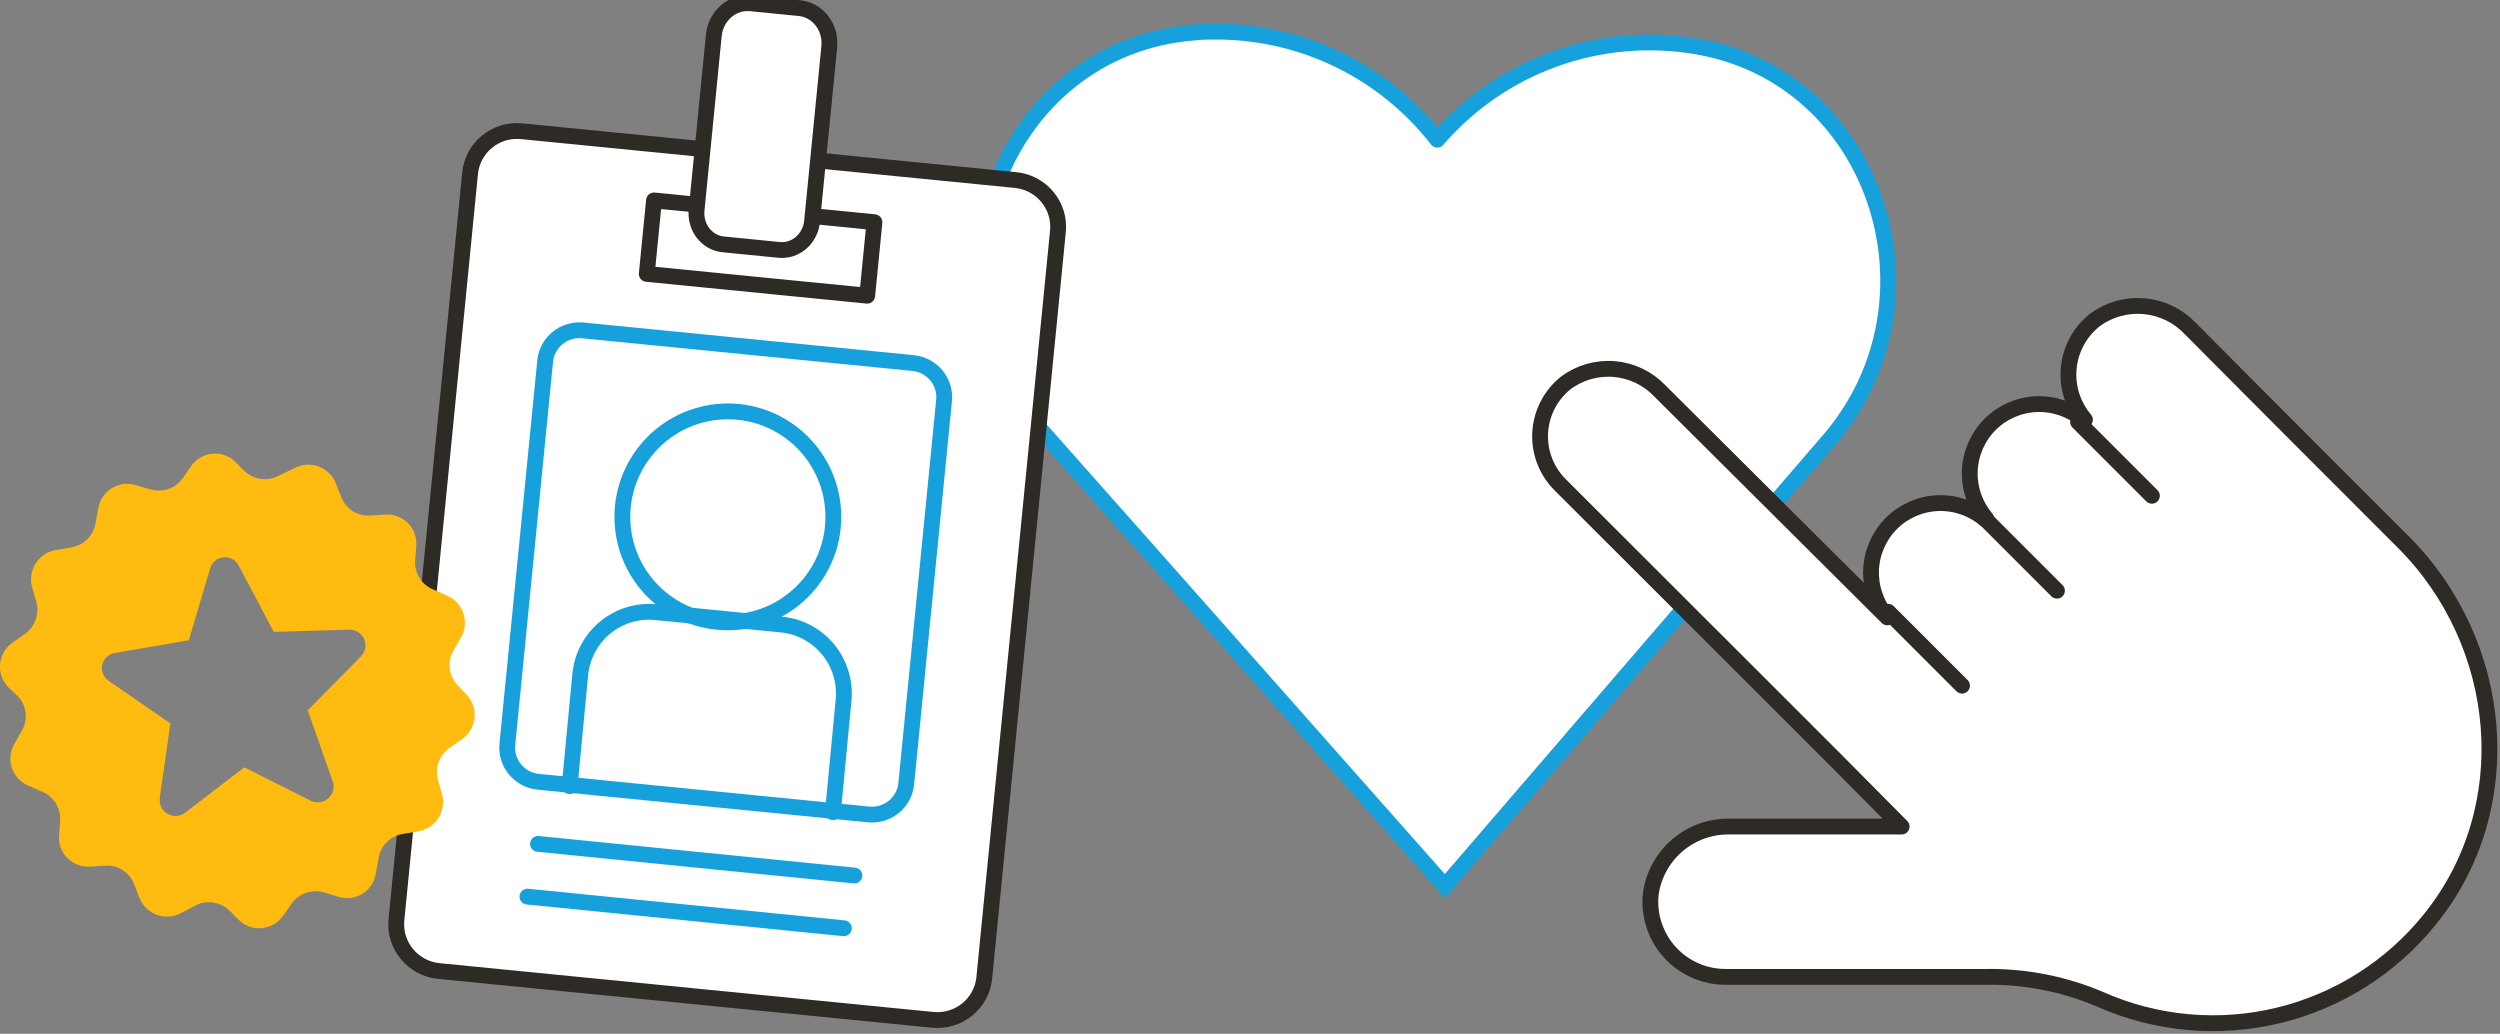 <svg width="237" height="98" viewBox="0 0 237 98" fill="none" xmlns="http://www.w3.org/2000/svg">
<rect x="0" y="0" width="237" height="98" fill="#808080" stroke="none"/>
<path d="M136.254 13.242C133.776 10.053 130.602 7.472 126.973 5.697C123.344 3.922 119.357 2.999 115.316 3C114.582 3 113.858 3 113.135 3.09C94.78 4.576 86.578 27.118 98.791 40.884L112.089 55.886L136.977 84L160.368 56.839L173.435 41.678C184.793 28.413 177.888 7.157 160.669 4.376C156.18 3.638 151.576 4.066 147.3 5.619C143.025 7.171 139.221 9.796 136.254 13.242Z" fill="white"/>
<path d="M136.254 13.242C133.776 10.053 130.602 7.472 126.973 5.697C123.344 3.922 119.357 2.999 115.316 3C114.582 3 113.858 3 113.135 3.09C94.78 4.576 86.578 27.118 98.791 40.884L112.089 55.886L136.977 84L160.368 56.839L173.435 41.678C184.793 28.413 177.888 7.157 160.669 4.376C156.18 3.638 151.576 4.066 147.3 5.619C143.025 7.171 139.221 9.796 136.254 13.242" stroke="#16A1DC" stroke-width="1.5" stroke-miterlimit="10" stroke-linecap="round"/>
<path d="M198.652 30.289C197.946 30.835 197.358 31.518 196.923 32.297C196.488 33.076 196.216 33.936 196.123 34.823C196.029 35.711 196.116 36.608 196.379 37.461C196.642 38.313 197.075 39.104 197.652 39.785L197.572 39.865C196.31 38.798 194.694 38.245 193.043 38.313C191.393 38.382 189.828 39.068 188.659 40.235C187.492 41.405 186.806 42.97 186.737 44.621C186.669 46.272 187.222 47.889 188.289 49.151L188.209 49.241C186.946 48.178 185.331 47.627 183.683 47.698C182.034 47.768 180.472 48.454 179.305 49.621C178.138 50.787 177.45 52.349 177.378 53.998C177.306 55.647 177.855 57.263 178.916 58.527L157.339 37.043C156.195 35.848 154.652 35.115 153.003 34.984C151.354 34.853 149.714 35.333 148.396 36.333C147.691 36.906 147.114 37.62 146.702 38.431C146.291 39.241 146.055 40.129 146.008 41.037C145.962 41.944 146.107 42.852 146.434 43.7C146.761 44.548 147.262 45.317 147.906 45.959L169.683 67.713L174.324 72.356L180.276 78.359H163.991C162.173 78.32 160.404 78.951 159.021 80.132C157.637 81.313 156.736 82.961 156.489 84.763C156.388 85.755 156.496 86.757 156.807 87.704C157.118 88.652 157.623 89.523 158.292 90.263C158.96 91.002 159.776 91.593 160.688 91.997C161.599 92.401 162.584 92.609 163.581 92.608H188.229C191.955 92.548 195.653 93.271 199.082 94.73C204.4 97.091 210.349 97.628 216.004 96.258C221.659 94.888 226.703 91.688 230.352 87.155C238.925 76.568 237.464 61.008 227.831 51.382L218.408 41.956L213.877 37.413L207.595 31.1C206.45 29.912 204.916 29.177 203.274 29.028C201.632 28.879 199.991 29.327 198.652 30.289Z" fill="white" stroke="#2E2A26" stroke-width="1.5" stroke-linecap="round" stroke-linejoin="round"/>
<path d="M179 58L186 65" stroke="#2E2A26" stroke-width="1.5" stroke-linecap="round" stroke-linejoin="round"/>
<path d="M188 49L195 56" stroke="#2E2A26" stroke-width="1.5" stroke-linecap="round" stroke-linejoin="round"/>
<path d="M197 40L204 47" stroke="#2E2A26" stroke-width="1.5" stroke-linecap="round" stroke-linejoin="round"/>
<path d="M96.27 17.068L49.458 12.441C46.996 12.197 44.805 13.98 44.564 16.423L37.581 87.191C37.34 89.633 39.141 91.811 41.603 92.054L88.415 96.681C90.877 96.925 93.069 95.142 93.31 92.699L100.292 21.931C100.533 19.489 98.732 17.311 96.27 17.068Z" fill="white" stroke="#2E2A26" stroke-width="1.5" stroke-linecap="round" stroke-linejoin="round"/>
<path d="M86.559 34.416L55.257 31.322C53.458 31.144 51.857 32.446 51.681 34.23L48.097 70.562C47.921 72.346 49.236 73.936 51.034 74.114L82.337 77.208C84.136 77.386 85.736 76.084 85.912 74.3L89.497 37.968C89.673 36.184 88.358 34.594 86.559 34.416Z" stroke="#16A1DC" stroke-width="1.5" stroke-linecap="round" stroke-linejoin="round"/>
<path d="M54 74.53L55.008 63.933C55.092 63.073 55.344 62.238 55.75 61.476C56.156 60.714 56.707 60.04 57.373 59.492C58.038 58.944 58.804 58.533 59.628 58.282C60.451 58.032 61.316 57.947 62.172 58.032L74.093 59.206C74.95 59.291 75.782 59.545 76.541 59.953C77.3 60.361 77.972 60.916 78.518 61.586C79.064 62.255 79.472 63.026 79.721 63.854C79.97 64.683 80.053 65.552 79.967 66.413L78.959 77" stroke="#16A1DC" stroke-width="1.5" stroke-linecap="round" stroke-linejoin="round"/>
<path d="M69 59C74.523 59 79 54.523 79 49C79 43.477 74.523 39 69 39C63.477 39 59 43.477 59 49C59 54.523 63.477 59 69 59Z" stroke="#16A1DC" stroke-width="1.5" stroke-linecap="round" stroke-linejoin="round"/>
<path d="M51 80L81 83" stroke="#16A1DC" stroke-width="1.5" stroke-linecap="round" stroke-linejoin="round"/>
<path d="M50 85L80 88" stroke="#16A1DC" stroke-width="1.5" stroke-linecap="round" stroke-linejoin="round"/>
<path d="M82.898 21.066L62 19L61.313 25.966L82.211 28.032L82.898 21.066Z" stroke="#2E2A26" stroke-width="1.5" stroke-linecap="round" stroke-linejoin="round"/>
<path d="M71.135 0.31L75.783 0.769C76.622 0.852 77.392 1.285 77.923 1.973C78.454 2.661 78.703 3.548 78.616 4.438L76.983 20.981C76.905 21.774 76.533 22.505 75.949 23.014C75.365 23.522 74.618 23.766 73.87 23.692L68.56 23.167C67.812 23.093 67.127 22.708 66.653 22.095C66.18 21.482 65.958 20.692 66.037 19.899L67.674 3.305C67.773 2.43 68.19 1.627 68.837 1.068C69.483 0.508 70.308 0.236 71.135 0.31Z" fill="white" stroke="#2E2A26" stroke-width="1.5" stroke-linecap="round" stroke-linejoin="round"/>
<path d="M1.743 66.058C2.13 66.492 2.37 67.038 2.428 67.618C2.486 68.198 2.359 68.781 2.065 69.283L1.34 70.553C1.149 70.894 1.033 71.272 0.997 71.661C0.962 72.051 1.009 72.443 1.135 72.813C1.261 73.183 1.464 73.522 1.73 73.808C1.996 74.094 2.319 74.321 2.679 74.474L3.987 75.049C4.522 75.268 4.975 75.649 5.283 76.138C5.592 76.628 5.74 77.202 5.707 77.78L5.597 79.191C5.567 79.586 5.622 79.983 5.759 80.355C5.896 80.726 6.111 81.064 6.39 81.345C6.668 81.626 7.004 81.844 7.374 81.984C7.745 82.123 8.14 82.182 8.535 82.154L9.974 82.064C10.553 82.024 11.131 82.171 11.621 82.483C12.112 82.794 12.49 83.255 12.701 83.797L13.234 85.148C13.383 85.514 13.607 85.844 13.892 86.117C14.177 86.39 14.516 86.6 14.887 86.733C15.258 86.866 15.653 86.919 16.046 86.889C16.439 86.859 16.822 86.747 17.169 86.559L18.457 85.874C18.968 85.595 19.554 85.483 20.132 85.551C20.711 85.62 21.254 85.866 21.687 86.257L22.693 87.265C22.984 87.534 23.33 87.738 23.707 87.862C24.084 87.986 24.482 88.027 24.877 87.983C25.271 87.939 25.651 87.811 25.991 87.607C26.331 87.403 26.624 87.128 26.849 86.801L27.684 85.612C28.022 85.153 28.494 84.81 29.034 84.63C29.575 84.449 30.157 84.44 30.703 84.604L32.091 85.017C32.469 85.135 32.867 85.169 33.259 85.119C33.651 85.069 34.027 84.934 34.362 84.724C34.698 84.515 34.984 84.235 35.202 83.905C35.419 83.574 35.563 83.201 35.623 82.81L35.885 81.388C35.972 80.798 36.247 80.251 36.67 79.83C37.092 79.408 37.639 79.135 38.23 79.05L39.648 78.808C40.038 78.745 40.409 78.6 40.739 78.382C41.069 78.165 41.349 77.881 41.562 77.548C41.775 77.216 41.915 76.841 41.973 76.451C42.032 76.06 42.008 75.661 41.902 75.28L41.52 73.92C41.369 73.364 41.394 72.775 41.59 72.234C41.786 71.692 42.145 71.225 42.617 70.896L43.784 70.079C44.114 69.854 44.392 69.56 44.599 69.217C44.805 68.874 44.936 68.491 44.982 68.094C45.027 67.696 44.987 67.293 44.864 66.912C44.741 66.531 44.537 66.181 44.267 65.886L43.311 64.879C42.926 64.442 42.689 63.896 42.633 63.316C42.577 62.737 42.705 62.155 42.999 61.653L43.724 60.383C43.913 60.042 44.028 59.664 44.063 59.275C44.097 58.886 44.05 58.495 43.924 58.125C43.798 57.755 43.596 57.417 43.331 57.13C43.066 56.844 42.744 56.616 42.385 56.462L41.077 55.888C40.541 55.671 40.086 55.291 39.777 54.8C39.468 54.31 39.321 53.735 39.356 53.156L39.467 51.745C39.495 51.35 39.439 50.953 39.301 50.581C39.163 50.209 38.947 49.872 38.667 49.591C38.388 49.31 38.051 49.092 37.681 48.953C37.31 48.813 36.914 48.755 36.519 48.782L35.08 48.873C34.503 48.914 33.927 48.769 33.438 48.459C32.949 48.149 32.572 47.69 32.363 47.149L31.83 45.798C31.681 45.433 31.457 45.103 31.172 44.83C30.887 44.557 30.548 44.347 30.177 44.214C29.806 44.081 29.411 44.027 29.018 44.057C28.625 44.087 28.242 44.2 27.895 44.387L26.456 45.083C25.944 45.361 25.359 45.474 24.78 45.405C24.202 45.337 23.659 45.09 23.226 44.7L22.22 43.692C21.927 43.433 21.582 43.24 21.209 43.124C20.836 43.008 20.442 42.973 20.054 43.021C19.666 43.068 19.293 43.197 18.959 43.4C18.624 43.603 18.337 43.874 18.114 44.196L17.289 45.385C16.95 45.843 16.478 46.185 15.938 46.365C15.398 46.545 14.816 46.555 14.271 46.393L12.852 45.99C12.475 45.874 12.077 45.84 11.685 45.892C11.294 45.943 10.918 46.078 10.583 46.287C10.249 46.496 9.962 46.775 9.744 47.105C9.526 47.434 9.382 47.807 9.32 48.197L9.048 49.618C8.95 50.195 8.673 50.726 8.255 51.136C7.838 51.545 7.302 51.811 6.724 51.896L5.295 52.138C4.907 52.205 4.537 52.352 4.209 52.569C3.881 52.787 3.602 53.071 3.39 53.403C3.177 53.735 3.037 54.108 2.977 54.498C2.917 54.888 2.939 55.285 3.041 55.666L3.453 57.077C3.598 57.633 3.571 58.22 3.375 58.76C3.179 59.3 2.824 59.768 2.357 60.101L1.189 60.917C0.868 61.144 0.597 61.435 0.396 61.773C0.194 62.111 0.066 62.488 0.02 62.878C-0.027 63.269 0.009 63.666 0.126 64.041C0.242 64.417 0.437 64.764 0.696 65.06L1.743 66.058ZM10.93 61.895L17.903 60.696L19.916 53.892C19.997 53.609 20.16 53.356 20.386 53.167C20.612 52.979 20.889 52.862 21.182 52.833C21.475 52.803 21.769 52.863 22.028 53.003C22.287 53.144 22.497 53.358 22.633 53.62L25.953 59.899L32.997 59.698C33.303 59.665 33.612 59.729 33.881 59.88C34.15 60.031 34.365 60.261 34.498 60.54C34.63 60.819 34.673 61.132 34.62 61.435C34.568 61.74 34.423 62.02 34.205 62.238L29.173 67.338L31.538 74.061C31.637 74.341 31.651 74.645 31.577 74.933C31.504 75.221 31.347 75.481 31.126 75.679C30.905 75.878 30.63 76.006 30.336 76.049C30.042 76.091 29.743 76.044 29.475 75.915L23.156 72.74L17.541 77.054C17.302 77.232 17.016 77.335 16.72 77.35C16.422 77.366 16.128 77.293 15.872 77.141C15.616 76.989 15.411 76.765 15.281 76.497C15.152 76.229 15.105 75.928 15.146 75.633L16.152 68.578L10.306 64.546C10.059 64.382 9.868 64.146 9.759 63.87C9.65 63.594 9.628 63.292 9.696 63.003C9.764 62.714 9.918 62.453 10.139 62.255C10.36 62.057 10.636 61.931 10.93 61.895Z" fill="#FFBB0F"/>
</svg>
